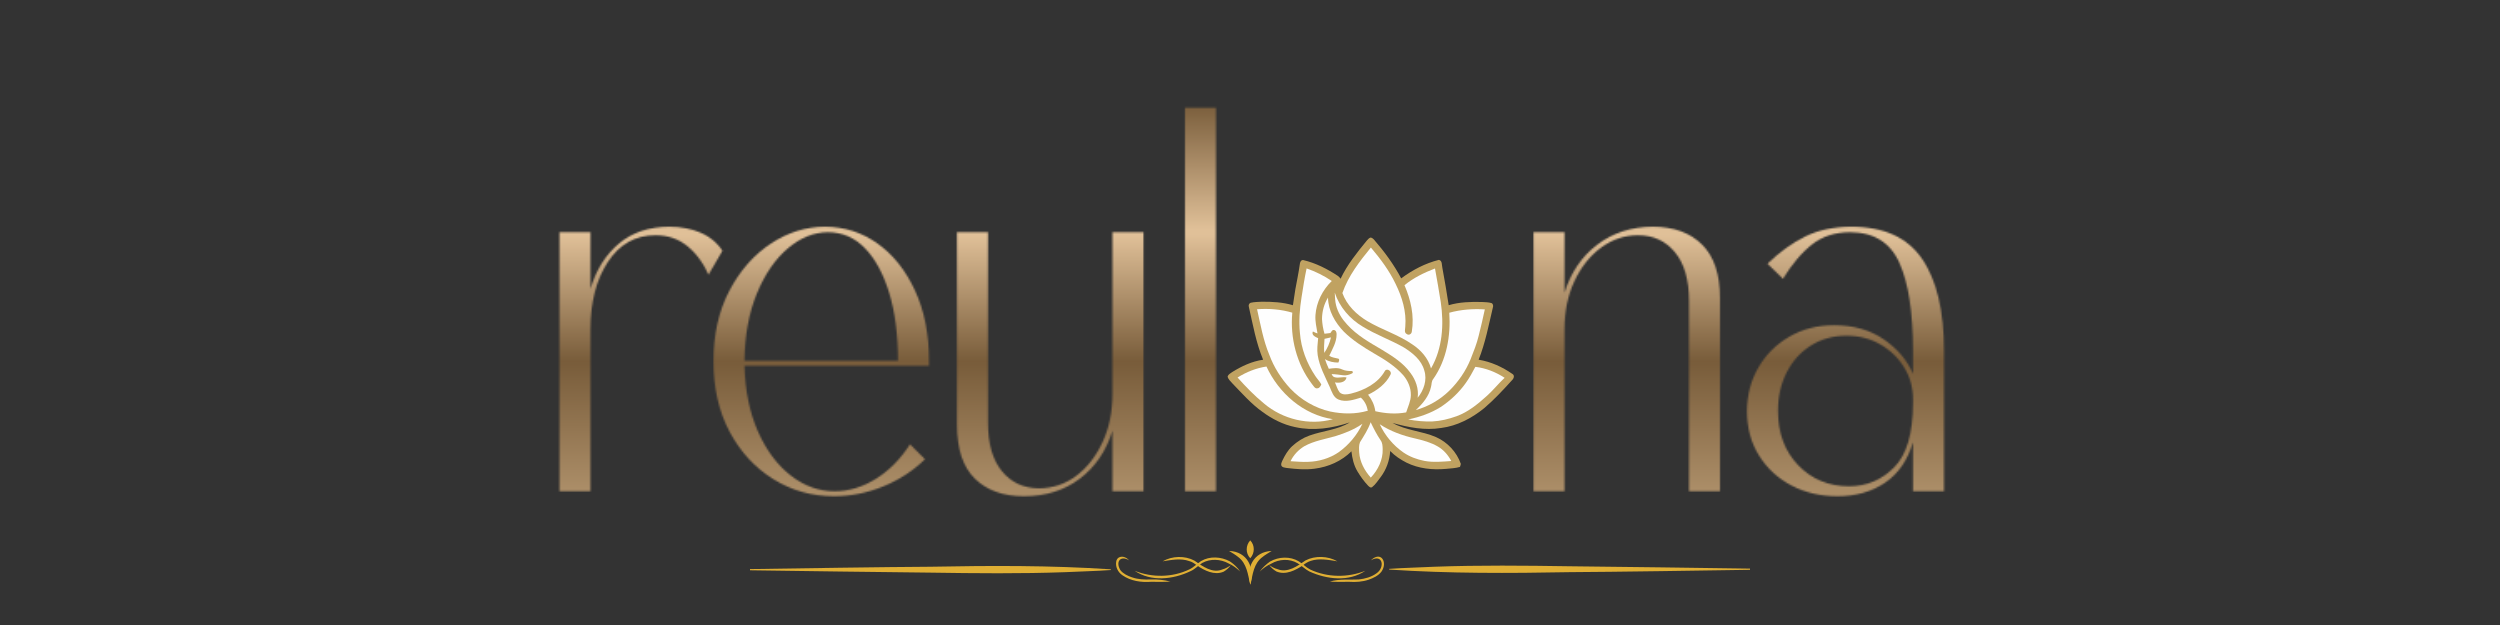 <svg version="1.0" preserveAspectRatio="xMidYMid meet" height="500" viewBox="0 0 1500 375" zoomAndPan="magnify" width="2000" xmlns:xlink="http://www.w3.org/1999/xlink" xmlns="http://www.w3.org/2000/svg"><rect x="0" y="0" width="1500" height="375" fill="#333333" stroke="none"/><defs><filter id="9e3db10135" height="100%" width="100%" y="0%" x="0%"><feColorMatrix color-interpolation-filters="sRGB" values="0 0 0 0 1 0 0 0 0 1 0 0 0 0 1 0 0 0 1 0"></feColorMatrix></filter><g></g><clipPath id="8533eabb46"><path clip-rule="nonzero" d="M 0 0 L 1500 0 L 1500 375 L 0 375 Z M 0 0"></path></clipPath><linearGradient id="b9c87b9b91" y2="490" gradientUnits="userSpaceOnUse" x2="912.75" y1="-10" gradientTransform="matrix(0.75, 0, 0, 0.75, 65.528, 7.5)" x1="912.75"><stop offset="0" stop-color="rgb(47.06%, 36.079%, 22.749%)" stop-opacity="1"></stop><stop offset="0.125" stop-color="rgb(47.06%, 36.079%, 22.749%)" stop-opacity="1"></stop><stop offset="0.156" stop-color="rgb(47.06%, 36.079%, 22.749%)" stop-opacity="1"></stop><stop offset="0.164" stop-color="rgb(47.066%, 36.086%, 22.754%)" stop-opacity="1"></stop><stop offset="0.168" stop-color="rgb(47.855%, 36.844%, 23.468%)" stop-opacity="1"></stop><stop offset="0.172" stop-color="rgb(48.637%, 37.598%, 24.178%)" stop-opacity="1"></stop><stop offset="0.176" stop-color="rgb(49.419%, 38.35%, 24.886%)" stop-opacity="1"></stop><stop offset="0.18" stop-color="rgb(50.201%, 39.104%, 25.595%)" stop-opacity="1"></stop><stop offset="0.184" stop-color="rgb(50.984%, 39.856%, 26.303%)" stop-opacity="1"></stop><stop offset="0.188" stop-color="rgb(51.767%, 40.61%, 27.013%)" stop-opacity="1"></stop><stop offset="0.191" stop-color="rgb(52.55%, 41.362%, 27.721%)" stop-opacity="1"></stop><stop offset="0.195" stop-color="rgb(53.333%, 42.116%, 28.429%)" stop-opacity="1"></stop><stop offset="0.199" stop-color="rgb(54.115%, 42.868%, 29.137%)" stop-opacity="1"></stop><stop offset="0.203" stop-color="rgb(54.898%, 43.622%, 29.846%)" stop-opacity="1"></stop><stop offset="0.207" stop-color="rgb(55.679%, 44.374%, 30.554%)" stop-opacity="1"></stop><stop offset="0.211" stop-color="rgb(56.462%, 45.128%, 31.264%)" stop-opacity="1"></stop><stop offset="0.215" stop-color="rgb(57.245%, 45.88%, 31.972%)" stop-opacity="1"></stop><stop offset="0.219" stop-color="rgb(58.028%, 46.634%, 32.681%)" stop-opacity="1"></stop><stop offset="0.223" stop-color="rgb(58.81%, 47.386%, 33.389%)" stop-opacity="1"></stop><stop offset="0.227" stop-color="rgb(59.593%, 48.14%, 34.097%)" stop-opacity="1"></stop><stop offset="0.23" stop-color="rgb(60.374%, 48.892%, 34.805%)" stop-opacity="1"></stop><stop offset="0.234" stop-color="rgb(61.157%, 49.646%, 35.515%)" stop-opacity="1"></stop><stop offset="0.238" stop-color="rgb(61.94%, 50.398%, 36.223%)" stop-opacity="1"></stop><stop offset="0.242" stop-color="rgb(62.723%, 51.152%, 36.932%)" stop-opacity="1"></stop><stop offset="0.246" stop-color="rgb(63.506%, 51.904%, 37.64%)" stop-opacity="1"></stop><stop offset="0.25" stop-color="rgb(64.288%, 52.658%, 38.35%)" stop-opacity="1"></stop><stop offset="0.254" stop-color="rgb(65.071%, 53.41%, 39.058%)" stop-opacity="1"></stop><stop offset="0.258" stop-color="rgb(65.854%, 54.164%, 39.766%)" stop-opacity="1"></stop><stop offset="0.262" stop-color="rgb(66.635%, 54.916%, 40.474%)" stop-opacity="1"></stop><stop offset="0.266" stop-color="rgb(67.418%, 55.67%, 41.183%)" stop-opacity="1"></stop><stop offset="0.27" stop-color="rgb(68.201%, 56.422%, 41.891%)" stop-opacity="1"></stop><stop offset="0.273" stop-color="rgb(68.983%, 57.176%, 42.601%)" stop-opacity="1"></stop><stop offset="0.277" stop-color="rgb(69.766%, 57.928%, 43.309%)" stop-opacity="1"></stop><stop offset="0.281" stop-color="rgb(70.549%, 58.682%, 44.019%)" stop-opacity="1"></stop><stop offset="0.285" stop-color="rgb(71.332%, 59.435%, 44.727%)" stop-opacity="1"></stop><stop offset="0.289" stop-color="rgb(72.115%, 60.188%, 45.435%)" stop-opacity="1"></stop><stop offset="0.293" stop-color="rgb(72.896%, 60.941%, 46.143%)" stop-opacity="1"></stop><stop offset="0.297" stop-color="rgb(73.679%, 61.694%, 46.852%)" stop-opacity="1"></stop><stop offset="0.301" stop-color="rgb(74.461%, 62.447%, 47.56%)" stop-opacity="1"></stop><stop offset="0.305" stop-color="rgb(75.244%, 63.2%, 48.27%)" stop-opacity="1"></stop><stop offset="0.309" stop-color="rgb(76.027%, 63.953%, 48.978%)" stop-opacity="1"></stop><stop offset="0.312" stop-color="rgb(76.81%, 64.706%, 49.687%)" stop-opacity="1"></stop><stop offset="0.316" stop-color="rgb(77.591%, 65.459%, 50.395%)" stop-opacity="1"></stop><stop offset="0.32" stop-color="rgb(78.374%, 66.212%, 51.103%)" stop-opacity="1"></stop><stop offset="0.324" stop-color="rgb(79.156%, 66.965%, 51.811%)" stop-opacity="1"></stop><stop offset="0.328" stop-color="rgb(79.939%, 67.719%, 52.521%)" stop-opacity="1"></stop><stop offset="0.332" stop-color="rgb(80.722%, 68.471%, 53.229%)" stop-opacity="1"></stop><stop offset="0.336" stop-color="rgb(81.505%, 69.225%, 53.938%)" stop-opacity="1"></stop><stop offset="0.34" stop-color="rgb(82.288%, 69.977%, 54.646%)" stop-opacity="1"></stop><stop offset="0.344" stop-color="rgb(83.07%, 70.731%, 55.356%)" stop-opacity="1"></stop><stop offset="0.348" stop-color="rgb(83.852%, 71.483%, 56.064%)" stop-opacity="1"></stop><stop offset="0.352" stop-color="rgb(84.634%, 72.235%, 56.773%)" stop-opacity="1"></stop><stop offset="0.355" stop-color="rgb(85.417%, 72.987%, 57.481%)" stop-opacity="1"></stop><stop offset="0.359" stop-color="rgb(86.2%, 73.741%, 58.189%)" stop-opacity="1"></stop><stop offset="0.363" stop-color="rgb(86.983%, 74.493%, 58.897%)" stop-opacity="1"></stop><stop offset="0.367" stop-color="rgb(87.766%, 75.247%, 59.607%)" stop-opacity="1"></stop><stop offset="0.371" stop-color="rgb(87.846%, 75.325%, 59.68%)" stop-opacity="1"></stop><stop offset="0.375" stop-color="rgb(87.929%, 75.404%, 59.755%)" stop-opacity="1"></stop><stop offset="0.379" stop-color="rgb(87.146%, 74.651%, 59.045%)" stop-opacity="1"></stop><stop offset="0.383" stop-color="rgb(86.363%, 73.898%, 58.337%)" stop-opacity="1"></stop><stop offset="0.387" stop-color="rgb(85.58%, 73.145%, 57.628%)" stop-opacity="1"></stop><stop offset="0.391" stop-color="rgb(84.798%, 72.392%, 56.92%)" stop-opacity="1"></stop><stop offset="0.395" stop-color="rgb(84.015%, 71.638%, 56.21%)" stop-opacity="1"></stop><stop offset="0.398" stop-color="rgb(83.232%, 70.886%, 55.502%)" stop-opacity="1"></stop><stop offset="0.402" stop-color="rgb(82.449%, 70.132%, 54.794%)" stop-opacity="1"></stop><stop offset="0.406" stop-color="rgb(81.668%, 69.38%, 54.086%)" stop-opacity="1"></stop><stop offset="0.41" stop-color="rgb(80.885%, 68.626%, 53.377%)" stop-opacity="1"></stop><stop offset="0.414" stop-color="rgb(80.103%, 67.874%, 52.669%)" stop-opacity="1"></stop><stop offset="0.418" stop-color="rgb(79.32%, 67.12%, 51.959%)" stop-opacity="1"></stop><stop offset="0.422" stop-color="rgb(78.537%, 66.368%, 51.251%)" stop-opacity="1"></stop><stop offset="0.426" stop-color="rgb(77.754%, 65.614%, 50.542%)" stop-opacity="1"></stop><stop offset="0.43" stop-color="rgb(76.971%, 64.862%, 49.834%)" stop-opacity="1"></stop><stop offset="0.434" stop-color="rgb(76.189%, 64.108%, 49.126%)" stop-opacity="1"></stop><stop offset="0.438" stop-color="rgb(75.407%, 63.356%, 48.418%)" stop-opacity="1"></stop><stop offset="0.441" stop-color="rgb(74.625%, 62.602%, 47.708%)" stop-opacity="1"></stop><stop offset="0.445" stop-color="rgb(73.842%, 61.85%, 47%)" stop-opacity="1"></stop><stop offset="0.449" stop-color="rgb(73.059%, 61.096%, 46.291%)" stop-opacity="1"></stop><stop offset="0.453" stop-color="rgb(72.276%, 60.344%, 45.583%)" stop-opacity="1"></stop><stop offset="0.457" stop-color="rgb(71.494%, 59.59%, 44.873%)" stop-opacity="1"></stop><stop offset="0.461" stop-color="rgb(70.712%, 58.838%, 44.165%)" stop-opacity="1"></stop><stop offset="0.465" stop-color="rgb(69.93%, 58.084%, 43.457%)" stop-opacity="1"></stop><stop offset="0.469" stop-color="rgb(69.147%, 57.332%, 42.749%)" stop-opacity="1"></stop><stop offset="0.473" stop-color="rgb(68.364%, 56.578%, 42.039%)" stop-opacity="1"></stop><stop offset="0.477" stop-color="rgb(67.581%, 55.826%, 41.331%)" stop-opacity="1"></stop><stop offset="0.48" stop-color="rgb(66.798%, 55.072%, 40.622%)" stop-opacity="1"></stop><stop offset="0.484" stop-color="rgb(66.016%, 54.32%, 39.914%)" stop-opacity="1"></stop><stop offset="0.488" stop-color="rgb(65.233%, 53.566%, 39.204%)" stop-opacity="1"></stop><stop offset="0.492" stop-color="rgb(64.452%, 52.814%, 38.496%)" stop-opacity="1"></stop><stop offset="0.496" stop-color="rgb(63.669%, 52.06%, 37.788%)" stop-opacity="1"></stop><stop offset="0.5" stop-color="rgb(62.886%, 51.308%, 37.08%)" stop-opacity="1"></stop><stop offset="0.504" stop-color="rgb(62.103%, 50.554%, 36.371%)" stop-opacity="1"></stop><stop offset="0.508" stop-color="rgb(61.32%, 49.802%, 35.663%)" stop-opacity="1"></stop><stop offset="0.512" stop-color="rgb(60.538%, 49.048%, 34.953%)" stop-opacity="1"></stop><stop offset="0.516" stop-color="rgb(59.755%, 48.296%, 34.245%)" stop-opacity="1"></stop><stop offset="0.52" stop-color="rgb(58.972%, 47.542%, 33.536%)" stop-opacity="1"></stop><stop offset="0.523" stop-color="rgb(58.191%, 46.79%, 32.828%)" stop-opacity="1"></stop><stop offset="0.527" stop-color="rgb(57.408%, 46.036%, 32.118%)" stop-opacity="1"></stop><stop offset="0.531" stop-color="rgb(56.625%, 45.284%, 31.41%)" stop-opacity="1"></stop><stop offset="0.535" stop-color="rgb(55.843%, 44.53%, 30.702%)" stop-opacity="1"></stop><stop offset="0.539" stop-color="rgb(55.06%, 43.777%, 29.994%)" stop-opacity="1"></stop><stop offset="0.543" stop-color="rgb(54.277%, 43.024%, 29.285%)" stop-opacity="1"></stop><stop offset="0.547" stop-color="rgb(53.496%, 42.271%, 28.577%)" stop-opacity="1"></stop><stop offset="0.551" stop-color="rgb(52.713%, 41.518%, 27.867%)" stop-opacity="1"></stop><stop offset="0.555" stop-color="rgb(51.93%, 40.765%, 27.159%)" stop-opacity="1"></stop><stop offset="0.559" stop-color="rgb(51.147%, 40.012%, 26.45%)" stop-opacity="1"></stop><stop offset="0.562" stop-color="rgb(50.365%, 39.259%, 25.742%)" stop-opacity="1"></stop><stop offset="0.566" stop-color="rgb(49.582%, 38.506%, 25.034%)" stop-opacity="1"></stop><stop offset="0.57" stop-color="rgb(48.799%, 37.753%, 24.326%)" stop-opacity="1"></stop><stop offset="0.574" stop-color="rgb(48.016%, 37%, 23.616%)" stop-opacity="1"></stop><stop offset="0.578" stop-color="rgb(47.235%, 36.247%, 22.908%)" stop-opacity="1"></stop><stop offset="0.582" stop-color="rgb(47.488%, 36.491%, 23.129%)" stop-opacity="1"></stop><stop offset="0.586" stop-color="rgb(47.742%, 36.736%, 23.352%)" stop-opacity="1"></stop><stop offset="0.59" stop-color="rgb(48.125%, 37.103%, 23.691%)" stop-opacity="1"></stop><stop offset="0.594" stop-color="rgb(48.509%, 37.473%, 24.031%)" stop-opacity="1"></stop><stop offset="0.598" stop-color="rgb(48.892%, 37.842%, 24.37%)" stop-opacity="1"></stop><stop offset="0.602" stop-color="rgb(49.277%, 38.211%, 24.71%)" stop-opacity="1"></stop><stop offset="0.605" stop-color="rgb(49.66%, 38.58%, 25.049%)" stop-opacity="1"></stop><stop offset="0.609" stop-color="rgb(50.044%, 38.95%, 25.389%)" stop-opacity="1"></stop><stop offset="0.613" stop-color="rgb(50.427%, 39.319%, 25.728%)" stop-opacity="1"></stop><stop offset="0.617" stop-color="rgb(50.812%, 39.688%, 26.068%)" stop-opacity="1"></stop><stop offset="0.621" stop-color="rgb(51.195%, 40.057%, 26.407%)" stop-opacity="1"></stop><stop offset="0.625" stop-color="rgb(51.579%, 40.427%, 26.746%)" stop-opacity="1"></stop><stop offset="0.629" stop-color="rgb(51.962%, 40.796%, 27.084%)" stop-opacity="1"></stop><stop offset="0.633" stop-color="rgb(52.347%, 41.165%, 27.425%)" stop-opacity="1"></stop><stop offset="0.637" stop-color="rgb(52.73%, 41.534%, 27.763%)" stop-opacity="1"></stop><stop offset="0.641" stop-color="rgb(53.114%, 41.904%, 28.104%)" stop-opacity="1"></stop><stop offset="0.645" stop-color="rgb(53.497%, 42.273%, 28.442%)" stop-opacity="1"></stop><stop offset="0.648" stop-color="rgb(53.882%, 42.642%, 28.783%)" stop-opacity="1"></stop><stop offset="0.652" stop-color="rgb(54.266%, 43.01%, 29.121%)" stop-opacity="1"></stop><stop offset="0.656" stop-color="rgb(54.651%, 43.379%, 29.462%)" stop-opacity="1"></stop><stop offset="0.66" stop-color="rgb(55.034%, 43.748%, 29.8%)" stop-opacity="1"></stop><stop offset="0.664" stop-color="rgb(55.418%, 44.118%, 30.141%)" stop-opacity="1"></stop><stop offset="0.668" stop-color="rgb(55.801%, 44.487%, 30.479%)" stop-opacity="1"></stop><stop offset="0.672" stop-color="rgb(56.186%, 44.856%, 30.82%)" stop-opacity="1"></stop><stop offset="0.676" stop-color="rgb(56.569%, 45.226%, 31.158%)" stop-opacity="1"></stop><stop offset="0.68" stop-color="rgb(56.953%, 45.595%, 31.499%)" stop-opacity="1"></stop><stop offset="0.684" stop-color="rgb(57.336%, 45.964%, 31.837%)" stop-opacity="1"></stop><stop offset="0.688" stop-color="rgb(57.721%, 46.333%, 32.178%)" stop-opacity="1"></stop><stop offset="0.691" stop-color="rgb(58.104%, 46.703%, 32.516%)" stop-opacity="1"></stop><stop offset="0.695" stop-color="rgb(58.488%, 47.072%, 32.855%)" stop-opacity="1"></stop><stop offset="0.699" stop-color="rgb(58.871%, 47.441%, 33.194%)" stop-opacity="1"></stop><stop offset="0.703" stop-color="rgb(59.256%, 47.81%, 33.534%)" stop-opacity="1"></stop><stop offset="0.707" stop-color="rgb(59.639%, 48.178%, 33.873%)" stop-opacity="1"></stop><stop offset="0.711" stop-color="rgb(60.023%, 48.547%, 34.213%)" stop-opacity="1"></stop><stop offset="0.715" stop-color="rgb(60.408%, 48.917%, 34.552%)" stop-opacity="1"></stop><stop offset="0.719" stop-color="rgb(60.793%, 49.286%, 34.892%)" stop-opacity="1"></stop><stop offset="0.723" stop-color="rgb(61.176%, 49.655%, 35.231%)" stop-opacity="1"></stop><stop offset="0.727" stop-color="rgb(61.56%, 50.024%, 35.571%)" stop-opacity="1"></stop><stop offset="0.73" stop-color="rgb(61.943%, 50.394%, 35.91%)" stop-opacity="1"></stop><stop offset="0.734" stop-color="rgb(62.328%, 50.763%, 36.25%)" stop-opacity="1"></stop><stop offset="0.738" stop-color="rgb(62.711%, 51.132%, 36.589%)" stop-opacity="1"></stop><stop offset="0.742" stop-color="rgb(63.095%, 51.501%, 36.929%)" stop-opacity="1"></stop><stop offset="0.746" stop-color="rgb(63.478%, 51.871%, 37.268%)" stop-opacity="1"></stop><stop offset="0.75" stop-color="rgb(63.863%, 52.24%, 37.608%)" stop-opacity="1"></stop><stop offset="0.754" stop-color="rgb(64.246%, 52.609%, 37.947%)" stop-opacity="1"></stop><stop offset="0.758" stop-color="rgb(64.63%, 52.979%, 38.286%)" stop-opacity="1"></stop><stop offset="0.762" stop-color="rgb(65.013%, 53.348%, 38.625%)" stop-opacity="1"></stop><stop offset="0.766" stop-color="rgb(65.398%, 53.717%, 38.965%)" stop-opacity="1"></stop><stop offset="0.77" stop-color="rgb(65.781%, 54.085%, 39.304%)" stop-opacity="1"></stop><stop offset="0.773" stop-color="rgb(66.165%, 54.454%, 39.644%)" stop-opacity="1"></stop><stop offset="0.777" stop-color="rgb(66.548%, 54.823%, 39.983%)" stop-opacity="1"></stop><stop offset="0.781" stop-color="rgb(66.933%, 55.193%, 40.323%)" stop-opacity="1"></stop><stop offset="0.789" stop-color="rgb(67.065%, 55.319%, 40.439%)" stop-opacity="1"></stop><stop offset="0.793" stop-color="rgb(66.814%, 55.078%, 40.216%)" stop-opacity="1"></stop><stop offset="0.797" stop-color="rgb(66.429%, 54.709%, 39.877%)" stop-opacity="1"></stop><stop offset="0.801" stop-color="rgb(66.045%, 54.34%, 39.537%)" stop-opacity="1"></stop><stop offset="0.805" stop-color="rgb(65.662%, 53.97%, 39.198%)" stop-opacity="1"></stop><stop offset="0.809" stop-color="rgb(65.277%, 53.601%, 38.86%)" stop-opacity="1"></stop><stop offset="0.812" stop-color="rgb(64.894%, 53.232%, 38.521%)" stop-opacity="1"></stop><stop offset="0.816" stop-color="rgb(64.51%, 52.863%, 38.181%)" stop-opacity="1"></stop><stop offset="0.82" stop-color="rgb(64.127%, 52.493%, 37.842%)" stop-opacity="1"></stop><stop offset="0.824" stop-color="rgb(63.742%, 52.124%, 37.502%)" stop-opacity="1"></stop><stop offset="0.828" stop-color="rgb(63.359%, 51.755%, 37.163%)" stop-opacity="1"></stop><stop offset="0.832" stop-color="rgb(62.975%, 51.385%, 36.823%)" stop-opacity="1"></stop><stop offset="0.836" stop-color="rgb(62.592%, 51.018%, 36.484%)" stop-opacity="1"></stop><stop offset="0.84" stop-color="rgb(62.207%, 50.648%, 36.143%)" stop-opacity="1"></stop><stop offset="0.844" stop-color="rgb(61.824%, 50.279%, 35.805%)" stop-opacity="1"></stop><stop offset="0.848" stop-color="rgb(61.44%, 49.91%, 35.464%)" stop-opacity="1"></stop><stop offset="0.852" stop-color="rgb(61.057%, 49.541%, 35.126%)" stop-opacity="1"></stop><stop offset="0.855" stop-color="rgb(60.672%, 49.171%, 34.785%)" stop-opacity="1"></stop><stop offset="0.859" stop-color="rgb(60.287%, 48.802%, 34.447%)" stop-opacity="1"></stop><stop offset="0.863" stop-color="rgb(59.903%, 48.433%, 34.106%)" stop-opacity="1"></stop><stop offset="0.867" stop-color="rgb(59.52%, 48.064%, 33.768%)" stop-opacity="1"></stop><stop offset="0.871" stop-color="rgb(59.135%, 47.694%, 33.427%)" stop-opacity="1"></stop><stop offset="0.875" stop-color="rgb(58.752%, 47.325%, 33.089%)" stop-opacity="1"></stop><stop offset="0.879" stop-color="rgb(58.368%, 46.956%, 32.75%)" stop-opacity="1"></stop><stop offset="0.883" stop-color="rgb(57.985%, 46.587%, 32.411%)" stop-opacity="1"></stop><stop offset="0.887" stop-color="rgb(57.6%, 46.217%, 32.071%)" stop-opacity="1"></stop><stop offset="0.891" stop-color="rgb(57.217%, 45.848%, 31.732%)" stop-opacity="1"></stop><stop offset="0.895" stop-color="rgb(56.833%, 45.479%, 31.392%)" stop-opacity="1"></stop><stop offset="0.898" stop-color="rgb(56.45%, 45.111%, 31.053%)" stop-opacity="1"></stop><stop offset="0.902" stop-color="rgb(56.065%, 44.742%, 30.713%)" stop-opacity="1"></stop><stop offset="0.906" stop-color="rgb(55.682%, 44.373%, 30.374%)" stop-opacity="1"></stop><stop offset="0.91" stop-color="rgb(55.298%, 44.003%, 30.034%)" stop-opacity="1"></stop><stop offset="0.914" stop-color="rgb(54.915%, 43.634%, 29.695%)" stop-opacity="1"></stop><stop offset="0.918" stop-color="rgb(54.53%, 43.265%, 29.355%)" stop-opacity="1"></stop><stop offset="0.922" stop-color="rgb(54.147%, 42.896%, 29.016%)" stop-opacity="1"></stop><stop offset="0.926" stop-color="rgb(53.763%, 42.526%, 28.676%)" stop-opacity="1"></stop><stop offset="0.93" stop-color="rgb(53.378%, 42.157%, 28.337%)" stop-opacity="1"></stop><stop offset="0.934" stop-color="rgb(52.994%, 41.788%, 27.997%)" stop-opacity="1"></stop><stop offset="0.938" stop-color="rgb(52.611%, 41.418%, 27.658%)" stop-opacity="1"></stop><stop offset="0.941" stop-color="rgb(52.226%, 41.049%, 27.318%)" stop-opacity="1"></stop><stop offset="0.945" stop-color="rgb(51.843%, 40.68%, 26.979%)" stop-opacity="1"></stop><stop offset="0.949" stop-color="rgb(51.459%, 40.311%, 26.64%)" stop-opacity="1"></stop><stop offset="0.953" stop-color="rgb(51.076%, 39.943%, 26.302%)" stop-opacity="1"></stop><stop offset="0.957" stop-color="rgb(50.691%, 39.574%, 25.961%)" stop-opacity="1"></stop><stop offset="0.961" stop-color="rgb(50.308%, 39.204%, 25.623%)" stop-opacity="1"></stop><stop offset="0.965" stop-color="rgb(49.924%, 38.835%, 25.282%)" stop-opacity="1"></stop><stop offset="0.969" stop-color="rgb(49.541%, 38.466%, 24.944%)" stop-opacity="1"></stop><stop offset="0.973" stop-color="rgb(49.156%, 38.097%, 24.603%)" stop-opacity="1"></stop><stop offset="0.977" stop-color="rgb(48.773%, 37.727%, 24.265%)" stop-opacity="1"></stop><stop offset="0.98" stop-color="rgb(48.389%, 37.358%, 23.924%)" stop-opacity="1"></stop><stop offset="0.984" stop-color="rgb(48.006%, 36.989%, 23.586%)" stop-opacity="1"></stop><stop offset="0.988" stop-color="rgb(47.621%, 36.62%, 23.245%)" stop-opacity="1"></stop><stop offset="0.992" stop-color="rgb(47.237%, 36.25%, 22.906%)" stop-opacity="1"></stop><stop offset="1" stop-color="rgb(47.148%, 36.165%, 22.827%)" stop-opacity="1"></stop></linearGradient><clipPath id="5f61eec071"><rect height="375" y="0" width="1500" x="0"></rect></clipPath><clipPath id="5117b3e283"><rect height="375" y="0" width="1500" x="0"></rect></clipPath><clipPath id="870cecd541"><rect height="375" y="0" width="1500" x="0"></rect></clipPath><mask id="e139045751"><g filter="url(#9e3db10135)"><g transform="matrix(1, 0, 0, 1, 0, 0)"><g clip-path="url(#870cecd541)"><g transform="matrix(1, 0, 0, 1, 0, 0)"><g clip-path="url(#5117b3e283)"><g fill-opacity="1" fill="#000000"><g transform="translate(323.387, 294.75)"><g><path d="M 12.297 0 L 12.297 -155.406 L 30.906 -155.406 L 30.906 -121.5 C 34.301 -132.895 40 -141.941 48 -148.641 C 56 -155.348 66.098 -158.703 78.297 -158.703 C 85.297 -158.703 91.547 -157.5 97.047 -155.094 C 102.547 -152.695 106.895 -149.098 110.094 -144.297 L 101.703 -129.906 C 98.504 -137.102 94.254 -142.848 88.953 -147.141 C 83.648 -151.441 77.301 -153.594 69.906 -153.594 C 57.906 -153.594 48.406 -148.289 41.406 -137.688 C 34.406 -127.094 30.906 -113.598 30.906 -97.203 L 30.906 0 Z M 12.297 0"></path></g></g></g><g fill-opacity="1" fill="#000000"><g transform="translate(422.686, 294.75)"><g><path d="M 24 -78.297 L 116.094 -78.297 C 116.094 -93.898 114.344 -107.453 110.844 -118.953 C 107.344 -130.453 102.492 -139.398 96.297 -145.797 C 90.098 -152.203 82.695 -155.406 74.094 -155.406 C 65.695 -155.406 57.695 -152.203 50.094 -145.797 C 42.5 -139.398 36.301 -130.398 31.5 -118.797 C 26.695 -107.203 24.195 -93.703 24 -78.297 Z M 123.297 -28.203 L 132.297 -19.203 C 125.098 -12.203 116.695 -6.75 107.094 -2.844 C 97.5 1.051 87.703 3 77.703 3 C 64.504 3 52.406 -0.398 41.406 -7.203 C 30.406 -14.004 21.656 -23.453 15.156 -35.547 C 8.656 -47.648 5.406 -61.801 5.406 -78 C 5.406 -94.195 8.602 -108.344 15 -120.438 C 21.395 -132.539 29.691 -141.941 39.891 -148.641 C 50.098 -155.348 60.898 -158.703 72.297 -158.703 C 83.898 -158.703 94.398 -155.348 103.797 -148.641 C 113.203 -141.941 120.703 -132.539 126.297 -120.438 C 131.898 -108.344 134.703 -94.297 134.703 -78.297 L 134.703 -75.297 L 24 -75.297 C 24.395 -60.297 27.094 -47.145 32.094 -35.844 C 37.094 -24.551 43.645 -15.754 51.75 -9.453 C 59.852 -3.148 68.602 0 78 0 C 86.602 0 94.906 -2.5 102.906 -7.5 C 110.906 -12.5 117.703 -19.398 123.297 -28.203 Z M 123.297 -28.203"></path></g></g></g><g fill-opacity="1" fill="#000000"><g transform="translate(562.786, 294.75)"><g><path d="M 123.297 -155.406 L 123.297 0 L 104.703 0 L 104.703 -36.297 C 100.898 -24.098 94.348 -14.5 85.047 -7.5 C 75.742 -0.5 64.594 3 51.594 3 C 39.195 3 29.398 -0.5 22.203 -7.5 C 15.004 -14.5 11.406 -25.301 11.406 -39.906 L 11.406 -155.406 L 30 -155.406 L 30 -41.094 C 30 -28.5 32.797 -18.801 38.391 -12 C 43.992 -5.195 51.395 -1.797 60.594 -1.797 C 68.801 -1.797 76.203 -4.242 82.797 -9.141 C 89.398 -14.047 94.703 -20.797 98.703 -29.391 C 102.703 -37.992 104.703 -47.598 104.703 -58.203 L 104.703 -155.406 Z M 123.297 -155.406"></path></g></g></g><g fill-opacity="1" fill="#000000"><g transform="translate(698.686, 294.75)"><g><path d="M 30.906 0 L 12.297 0 L 12.297 -230.094 L 30.906 -230.094 Z M 30.906 0"></path></g></g></g><g fill-opacity="1" fill="#000000"><g transform="translate(742.191, 294.75)"><g></g></g></g><g fill-opacity="1" fill="#000000"><g transform="translate(824.991, 294.75)"><g></g></g></g><g fill-opacity="1" fill="#000000"><g transform="translate(907.801, 294.75)"><g><path d="M 12.297 0 L 12.297 -155.406 L 30.906 -155.406 L 30.906 -119.094 C 34.695 -131.301 41.289 -140.953 50.688 -148.047 C 60.094 -155.148 71.195 -158.703 84 -158.703 C 96.395 -158.703 106.191 -155.148 113.391 -148.047 C 120.598 -140.953 124.203 -130.203 124.203 -115.797 L 124.203 0 L 105.594 0 L 105.594 -114.297 C 105.594 -126.898 102.789 -136.598 97.188 -143.391 C 91.594 -150.191 84.195 -153.594 75 -153.594 C 67 -153.594 59.648 -151.145 52.953 -146.25 C 46.254 -141.352 40.906 -134.656 36.906 -126.156 C 32.906 -117.656 30.906 -108.004 30.906 -97.203 L 30.906 0 Z M 12.297 0"></path></g></g></g><g fill-opacity="1" fill="#000000"><g transform="translate(1043.7, 294.75)"><g><path d="M 23.094 -48.297 C 23.094 -34.898 27.145 -24 35.25 -15.594 C 43.352 -7.195 53.504 -3 65.703 -3 C 76.297 -3 85.344 -6.797 92.844 -14.391 C 100.344 -21.992 104.094 -34.797 104.094 -52.797 L 104.094 -55.5 C 104.094 -62.301 102.344 -68.551 98.844 -74.25 C 95.344 -79.945 90.594 -84.547 84.594 -88.047 C 78.594 -91.547 71.797 -93.297 64.203 -93.297 C 56.203 -93.297 49.098 -91.344 42.891 -87.438 C 36.691 -83.539 31.844 -78.191 28.344 -71.391 C 24.844 -64.598 23.094 -56.898 23.094 -48.297 Z M 122.703 0 L 104.094 0 L 104.094 -29.406 C 100.895 -18.602 95.297 -10.5 87.297 -5.094 C 79.297 0.301 69.797 3 58.797 3 C 48.598 3 39.398 0.848 31.203 -3.453 C 23.004 -7.754 16.504 -13.754 11.703 -21.453 C 6.898 -29.148 4.5 -38 4.5 -48 C 4.5 -57.602 6.75 -66.301 11.25 -74.094 C 15.75 -81.895 21.945 -88.094 29.844 -92.688 C 37.75 -97.289 46.703 -99.594 56.703 -99.594 C 68.504 -99.594 78.504 -96.742 86.703 -91.047 C 94.898 -85.348 100.695 -78.5 104.094 -70.5 L 104.094 -84.297 C 104.094 -107.492 101.344 -125.145 95.844 -137.25 C 90.344 -149.352 80.492 -155.406 66.297 -155.406 C 57.297 -155.406 49.695 -152.953 43.5 -148.047 C 37.301 -143.148 31.5 -136.301 26.094 -127.5 L 16.797 -136.5 C 23.992 -143.5 31.539 -148.945 39.438 -152.844 C 47.344 -156.75 56.598 -158.703 67.203 -158.703 C 86.598 -158.703 100.695 -152.301 109.5 -139.5 C 118.301 -126.695 122.703 -108.297 122.703 -84.297 Z M 122.703 0"></path></g></g></g></g></g></g></g></g></mask><clipPath id="3e1241415a"><path clip-rule="nonzero" d="M 0 0 L 1500 0 L 1500 375 L 0 375 Z M 0 0"></path></clipPath><clipPath id="3162d83500"><rect height="375" y="0" width="1500" x="0"></rect></clipPath><clipPath id="c634befe4b"><rect height="375" y="0" width="1500" x="0"></rect></clipPath><clipPath id="187c44a452"><path clip-rule="nonzero" d="M 736.574 142.5 L 908.324 142.5 L 908.324 292.5 L 736.574 292.5 Z M 736.574 142.5"></path></clipPath></defs><g transform="matrix(1, 0, 0, 1, 0, 0)"><g clip-path="url(#c634befe4b)"><g mask="url(#e139045751)"><g transform="matrix(1, 0, 0, 1, 0, 0)"><g clip-path="url(#3162d83500)"><g clip-path="url(#3e1241415a)"><rect height="648" y="-136.5" width="2592" fill="url(#b9c87b9b91)" x="-546"></rect></g></g></g></g></g></g><path fill-rule="nonzero" fill-opacity="1" d="M 450 341.457 C 476.988 341.031 531.254 340.184 558.242 340.043 C 594.277 339.336 630.453 339.195 666.484 341.598 C 666.484 341.598 666.484 342.023 666.484 342.023 C 661.965 342.305 657.441 342.586 652.922 342.727 C 652.922 342.727 639.355 343.293 639.355 343.293 C 612.363 344.281 585.234 344 558.242 343.578 C 531.254 343.293 476.988 342.586 450 342.164 C 450 341.879 450 341.457 450 341.457 Z M 450 341.457" fill="#e0af34"></path><path fill-rule="nonzero" fill-opacity="1" d="M 677.508 336.227 C 672.137 332.977 669.172 337.219 672.281 342.164 C 673.977 344.281 676.66 345.555 679.203 346.402 C 682.879 347.676 686.551 347.816 690.508 347.676 C 694.465 347.531 698.422 347.957 702.238 348.945 C 698.281 349.23 694.465 349.086 690.648 349.086 C 684.715 349.512 678.496 348.664 673.41 345.129 C 670.727 343.293 669.172 340.043 669.734 336.934 C 669.879 335.805 670.586 334.672 671.855 334.25 C 673.977 333.543 676.094 334.672 677.508 336.227 Z M 677.508 336.227" fill="#e0af34"></path><path fill-rule="nonzero" fill-opacity="1" d="M 680.758 342.445 C 691.215 346.684 703.508 346.543 713.684 341.598 C 716.367 340.324 718.207 338.207 720.609 336.652 C 725.836 333.543 732.617 333.969 737.848 336.793 C 740.391 338.488 742.512 340.469 744.066 342.871 C 741.945 340.891 739.684 339.195 737.141 338.066 C 732.336 335.379 726.117 335.098 721.312 337.781 C 718.91 339.336 716.934 341.598 714.25 342.727 C 703.934 347.676 690.648 349.23 680.758 342.445 Z M 680.758 342.445" fill="#e0af34"></path><path fill-rule="nonzero" fill-opacity="1" d="M 697.574 336.793 C 703.227 333.543 710.855 333.262 716.652 336.371 C 721.457 339.762 727.531 344.281 733.609 341.598 C 735.305 341.176 736.859 340.184 738.414 339.195 C 737.281 340.75 735.867 342.023 734.172 343.012 C 728.664 345.414 722.586 342.305 718.062 339.195 C 716.652 338.066 715.238 337.074 713.543 336.652 C 708.453 334.816 702.945 335.945 697.574 336.793 Z M 697.574 336.793" fill="#e0af34"></path><path fill-rule="nonzero" fill-opacity="1" d="M 1050 341.879 C 1023.012 342.305 968.746 343.152 941.758 343.293 C 905.723 344 869.547 344.141 833.516 341.738 C 833.516 341.738 833.516 341.316 833.516 341.316 C 838.035 341.031 842.559 340.75 847.078 340.609 C 847.078 340.609 860.645 340.043 860.645 340.043 C 887.637 339.055 914.766 339.336 941.758 339.762 C 968.746 340.043 1023.012 340.75 1050 341.176 C 1050 341.457 1050 341.879 1050 341.879 Z M 1050 341.879" fill="#e0af34"></path><path fill-rule="nonzero" fill-opacity="1" d="M 822.492 336.227 C 828.566 330.293 832.809 337.359 828.852 343.012 C 827.012 345.414 824.047 346.828 821.219 347.816 C 817.547 349.086 813.305 349.371 809.492 349.086 C 805.535 349.086 801.719 349.23 797.902 348.945 C 803.555 347.25 809.633 347.957 815.285 347.676 C 818.957 347.25 822.773 346.262 825.883 344 C 831.113 340.469 829.699 331.988 822.492 336.227 Z M 822.492 336.227" fill="#e0af34"></path><path fill-rule="nonzero" fill-opacity="1" d="M 819.242 342.445 C 809.352 349.23 796.066 347.676 785.609 342.871 C 783.066 341.598 780.945 339.336 778.543 337.926 C 773.738 335.098 767.523 335.379 762.719 338.207 C 760.176 339.336 757.773 341.031 755.793 343.012 C 757.488 340.609 759.609 338.629 762.012 336.934 C 767.238 333.969 774.023 333.684 779.25 336.793 C 781.793 338.348 783.633 340.469 786.176 341.738 C 796.492 346.543 808.645 346.684 819.242 342.445 Z M 819.242 342.445" fill="#e0af34"></path><path fill-rule="nonzero" fill-opacity="1" d="M 802.426 336.793 C 797.199 335.945 791.543 334.816 786.457 336.512 C 784.762 337.074 783.348 337.926 781.938 339.055 C 777.414 342.164 771.336 345.273 765.828 342.871 C 764.133 341.879 762.719 340.609 761.586 339.055 C 763.141 340.184 764.695 341.031 766.391 341.457 C 772.469 344 778.543 339.621 783.348 336.227 C 789.145 333.262 796.773 333.543 802.426 336.793 Z M 802.426 336.793" fill="#e0af34"></path><path fill-rule="nonzero" fill-opacity="1" d="M 750.141 324.219 C 752.969 327.184 752.969 331.848 750.141 334.957 C 747.316 331.988 747.316 327.324 750.141 324.219 Z M 750.141 324.219" fill="#e0af34"></path><path fill-rule="nonzero" fill-opacity="1" d="M 750.281 350.781 C 747.316 341.031 751.977 331 763 330.574 C 761.023 331.848 759.184 332.836 757.629 334.109 C 752.121 338.066 751.695 344.566 750.281 350.781 Z M 750.281 350.781" fill="#e0af34"></path><path fill-rule="nonzero" fill-opacity="1" d="M 750.141 350.781 C 748.727 344.707 748.164 338.066 742.793 334.109 C 741.238 332.836 739.262 331.707 737.422 330.574 C 748.445 330.859 753.109 340.891 750.141 350.781 Z M 750.141 350.781" fill="#e0af34"></path><g clip-path="url(#187c44a452)"><path fill-rule="nonzero" fill-opacity="1" d="M 820.055 144.387 C 820.758 143.637 821.449 142.672 822.543 142.5 C 823.238 142.711 823.836 143.172 824.34 143.695 C 830.555 150.898 836.258 158.59 840.715 167.023 C 847.469 161.984 855.117 157.996 863.309 155.922 C 865.492 156.352 865 159.07 865.418 160.688 C 866.766 168.148 868.113 175.613 869.215 183.117 C 875.68 181.215 882.508 181.008 889.203 181.199 C 891.113 181.316 893.078 181.293 894.93 181.859 C 895.965 182.371 896.031 183.637 895.695 184.613 C 893.227 195.105 891.188 205.773 887.188 215.82 C 894.477 217.023 901.363 220.141 907.402 224.336 C 908.957 225.195 908.297 227.152 907.211 228.113 C 901.934 233.934 896.57 239.73 890.59 244.832 C 883.172 250.898 874.32 255.547 864.723 256.781 C 854.898 258.395 844.977 256.43 835.527 253.762 C 843.617 258.328 853.215 258.582 861.645 262.273 C 868.5 265.305 874.02 271.215 876.492 278.309 C 876.43 278.941 876.176 279.539 875.98 280.148 C 873.277 280.945 870.434 281.051 867.648 281.32 C 859.617 282.07 851.234 281.207 843.922 277.594 C 840.332 275.773 836.914 273.516 834.109 270.602 C 833.781 276.289 831.766 281.863 828.301 286.395 C 826.711 288.383 825.359 290.66 823.32 292.234 C 822.426 292.984 821.438 291.973 820.812 291.363 C 818.387 288.797 816.316 285.914 814.5 282.887 C 812.289 279.242 811.309 274.996 810.855 270.793 C 804.973 276.672 797.023 280.164 788.824 281.207 C 783.293 281.973 777.684 281.469 772.168 280.797 C 770.984 280.551 769.305 280.586 768.781 279.242 C 768.531 278.27 768.992 277.34 769.371 276.477 C 770.891 273.281 772.684 270.129 775.305 267.699 C 778.293 264.965 781.762 262.715 785.59 261.363 C 793.594 258.441 802.512 258.008 809.891 253.438 C 799.383 256.961 787.957 258.734 777.016 256.238 C 769.852 254.773 763.227 251.371 757.371 247.051 C 750.641 242.258 745.191 235.98 739.469 230.078 C 738.383 228.773 736.797 227.59 736.574 225.812 C 737.07 224.629 738.254 223.977 739.258 223.273 C 744.945 219.715 751.18 216.793 757.871 215.828 C 753.637 205.703 751.738 194.844 749.328 184.191 C 748.961 183.195 749.414 181.891 750.52 181.637 C 752.637 181.148 754.832 181.168 756.996 181.035 C 763.285 180.996 769.688 181.305 775.746 183.141 C 776.332 179.984 776.621 176.785 777.203 173.633 C 778.102 168.648 779.168 163.699 779.863 158.684 C 779.949 157.539 780.473 155.914 781.91 156.035 C 789.445 157.797 796.43 161.379 802.859 165.625 C 803.477 166.035 803.906 166.656 804.355 167.238 C 808.328 158.836 814.191 151.531 820.055 144.387 Z M 820.055 144.387" fill="#c0a261"></path></g><path fill-rule="nonzero" fill-opacity="1" d="M 805.434 175.832 C 808.965 165.543 815.734 156.844 822.535 148.531 C 828.238 155.258 833.59 162.395 837.387 170.395 C 841.27 178.277 843.941 187.023 843.176 195.906 C 843.168 197.449 842.289 199.551 844.078 200.43 C 845.32 201.402 846.977 200.375 847.094 198.914 C 848.672 189.48 846.438 179.785 842.688 171.117 C 848.109 166.688 854.484 163.586 860.992 161.094 C 862.238 167.801 863.375 174.527 864.457 181.266 C 866.434 194.672 865.527 209.094 858.602 221.043 C 856.934 214.949 852.492 209.949 847.277 206.555 C 838.949 200.801 829.129 197.84 820.453 192.707 C 813.91 188.785 808.062 183.141 805.434 175.832 Z M 805.434 175.832" fill="#fefefe"></path><path fill-rule="nonzero" fill-opacity="1" d="M 783.961 161.055 C 789.285 162.918 794.402 165.398 799.051 168.605 C 793.539 173.965 789.805 181.328 789.277 189.043 C 788.996 192.766 789.902 196.414 790.492 200.055 C 789.527 199.77 788.613 199.371 787.734 198.883 C 786.668 201.062 789.312 202.211 790.887 202.914 C 790.586 206.301 790.07 209.723 790.621 213.125 C 791.676 219.863 795.016 225.906 797.785 232.043 C 799.051 234.898 799.992 238.52 803.207 239.77 C 807.562 241.477 812.273 239.848 816.523 238.578 C 818.801 240.617 820.176 243.438 820.684 246.43 C 813.383 248.602 805.535 248.449 798.129 246.914 C 788.988 244.844 780.617 239.902 774.176 233.125 C 768.742 227.27 764.371 220.41 761.598 212.906 C 757.93 204.152 756.324 194.758 754.242 185.551 C 761.324 185.008 768.551 185.59 775.379 187.594 C 773.992 202.68 777.945 218.344 787.188 230.441 C 788.102 231.465 788.926 233.445 790.605 232.965 C 791.816 232.816 792.301 231.629 792.789 230.688 C 791.84 228.785 790.262 227.32 789.141 225.527 C 784.023 217.895 780.652 209.004 779.953 199.805 C 779.227 192.637 779.805 185.398 780.934 178.305 C 781.852 172.539 782.727 166.762 783.961 161.055 Z M 783.961 161.055" fill="#fefefe"></path><path fill-rule="nonzero" fill-opacity="1" d="M 801.641 183.141 C 801.012 180.672 800.98 178.105 800.855 175.574 C 803.66 184.156 809.906 191.402 817.637 195.965 C 825.52 200.84 834.348 203.91 842.379 208.508 C 847.586 211.793 852.906 216.043 854.566 222.27 C 856.418 227.984 854.27 234.172 850.598 238.668 C 851.344 233.355 849.465 227.945 846.25 223.738 C 841.934 217.68 835.484 213.711 829.25 209.898 C 821.789 205.516 814.043 201.184 808.215 194.645 C 805.188 191.383 802.707 187.5 801.641 183.141 Z M 801.641 183.141" fill="#fefefe"></path><path fill-rule="nonzero" fill-opacity="1" d="M 793.199 191.473 C 793.219 186.953 794.418 182.398 796.805 178.543 C 796.898 186.344 801.004 193.504 806.297 198.996 C 811.652 204.297 818.078 208.316 824.539 212.117 C 830.828 215.711 837.07 219.633 841.926 225.094 C 844.734 228.41 846.605 232.688 846.516 237.09 C 846.465 240.727 844.777 244.035 843.695 247.434 C 837.582 248.586 831.234 248.129 825.199 246.734 C 824.711 243.086 823.141 239.688 820.859 236.82 C 826.324 234.211 831.527 230.344 834.285 224.809 C 835.391 222.922 832.379 220.699 831.031 222.426 C 826.844 229.996 818.586 234.188 810.473 236.184 C 808.281 236.688 805.531 237.152 803.773 235.387 C 802.395 233.645 801.914 231.406 800.945 229.441 C 803.484 229.941 807.301 229.555 807.93 226.484 C 805.637 225.918 803.32 226.977 801.027 226.383 C 799.969 226.289 799.371 225.332 798.965 224.469 C 801.305 224.469 803.609 224.91 805.926 225.172 C 807.805 225.406 809.66 224.848 811.324 224 C 811.594 223.863 811.742 223.586 811.707 223.289 C 811.664 222.902 811.324 222.609 810.938 222.617 C 809.008 222.66 807.066 222.449 805.277 221.66 C 802.781 220.449 799.926 220.906 797.285 221.277 C 796.359 219.406 795.668 217.43 794.973 215.461 C 797.348 217.031 800.211 217.523 803.012 217.539 C 803.305 216.852 803.973 215.551 802.957 215.176 C 801.113 214.715 799.156 214.559 797.551 213.465 C 799.449 209.438 801.895 205.418 801.953 200.824 C 802.008 199.738 801.754 198.301 800.504 198.016 C 799.324 197.707 798.809 199.086 798.215 199.824 C 797.039 199.969 795.871 200.109 794.695 200.246 C 793.855 197.395 793.371 194.438 793.199 191.473 Z M 793.199 191.473" fill="#fefefe"></path><path fill-rule="nonzero" fill-opacity="1" d="M 869.574 187.637 C 876.5 185.742 883.746 185.168 890.895 185.637 C 889.805 190.895 888.527 196.109 887.246 201.32 C 886.082 206.199 884.211 210.859 882.363 215.508 C 879.508 222.547 875.125 228.938 869.73 234.273 C 864.125 239.82 857.086 243.891 849.496 246.031 C 853.562 242.273 857.383 237.766 858.59 232.207 C 859.062 230.609 858.793 228.727 859.953 227.391 C 868.016 215.926 870.516 201.418 869.574 187.637 Z M 869.574 187.637" fill="#fefefe"></path><path fill-rule="nonzero" fill-opacity="1" d="M 794.711 203.297 C 796.004 203.016 797.293 202.73 798.578 202.434 C 797.875 205.773 796.453 208.91 794.574 211.746 C 794.258 208.934 794.523 206.105 794.711 203.297 Z M 794.711 203.297" fill="#fefefe"></path><path fill-rule="nonzero" fill-opacity="1" d="M 742.543 226.508 C 747.805 223.207 753.711 220.844 759.871 219.914 C 767.23 235.867 782.055 248.914 799.746 251.512 C 785.531 255.484 769.586 251.59 758.387 242.09 C 752.648 237.387 747.461 232.051 742.543 226.508 Z M 742.543 226.508" fill="#fefefe"></path><path fill-rule="nonzero" fill-opacity="1" d="M 885.207 220.102 C 891.473 220.848 897.5 223.234 902.77 226.68 C 899.062 230.133 895.91 234.133 892.141 237.52 C 886.707 242.422 880.895 247.223 873.922 249.738 C 869.23 251.414 864.328 252.645 859.332 252.875 C 854.492 253.016 849.648 252.586 844.902 251.656 C 851.766 250.266 858.496 247.91 864.457 244.188 C 870.273 240.316 875.457 235.461 879.496 229.75 C 881.668 226.699 883.484 223.418 885.207 220.102 Z M 885.207 220.102" fill="#fefefe"></path><path fill-rule="nonzero" fill-opacity="1" d="M 822.391 253.332 C 824.168 257.047 826.035 260.746 828.359 264.156 C 829.496 265.676 829.543 267.633 829.605 269.449 C 829.82 275.844 826.805 282 822.473 286.562 C 818.73 282.379 815.891 277.152 815.527 271.465 C 815.445 269.422 815.211 267.254 816.008 265.324 C 818.383 261.473 820.898 257.625 822.391 253.332 Z M 822.391 253.332" fill="#fefefe"></path><path fill-rule="nonzero" fill-opacity="1" d="M 801.531 261.598 C 807.113 259.848 812.648 257.656 817.453 254.258 C 814.223 261.102 809.219 267.082 803.039 271.441 C 797.723 275.035 791.316 276.906 784.926 277.105 C 781.383 277.293 777.852 276.906 774.32 276.73 C 776.105 272.992 779.094 269.84 782.633 267.711 C 788.492 264.477 795.188 263.453 801.531 261.598 Z M 801.531 261.598" fill="#fefefe"></path><path fill-rule="nonzero" fill-opacity="1" d="M 827.84 254.543 C 834.258 258.777 841.621 261.402 849.09 263.082 C 853.801 264.191 858.562 265.457 862.766 267.938 C 866.215 269.945 868.918 273.082 870.762 276.602 C 865.41 277 859.984 277.543 854.668 276.535 C 850.207 275.676 845.832 274.059 842.062 271.492 C 835.93 267.23 830.969 261.328 827.84 254.543 Z M 827.84 254.543" fill="#fefefe"></path></svg>